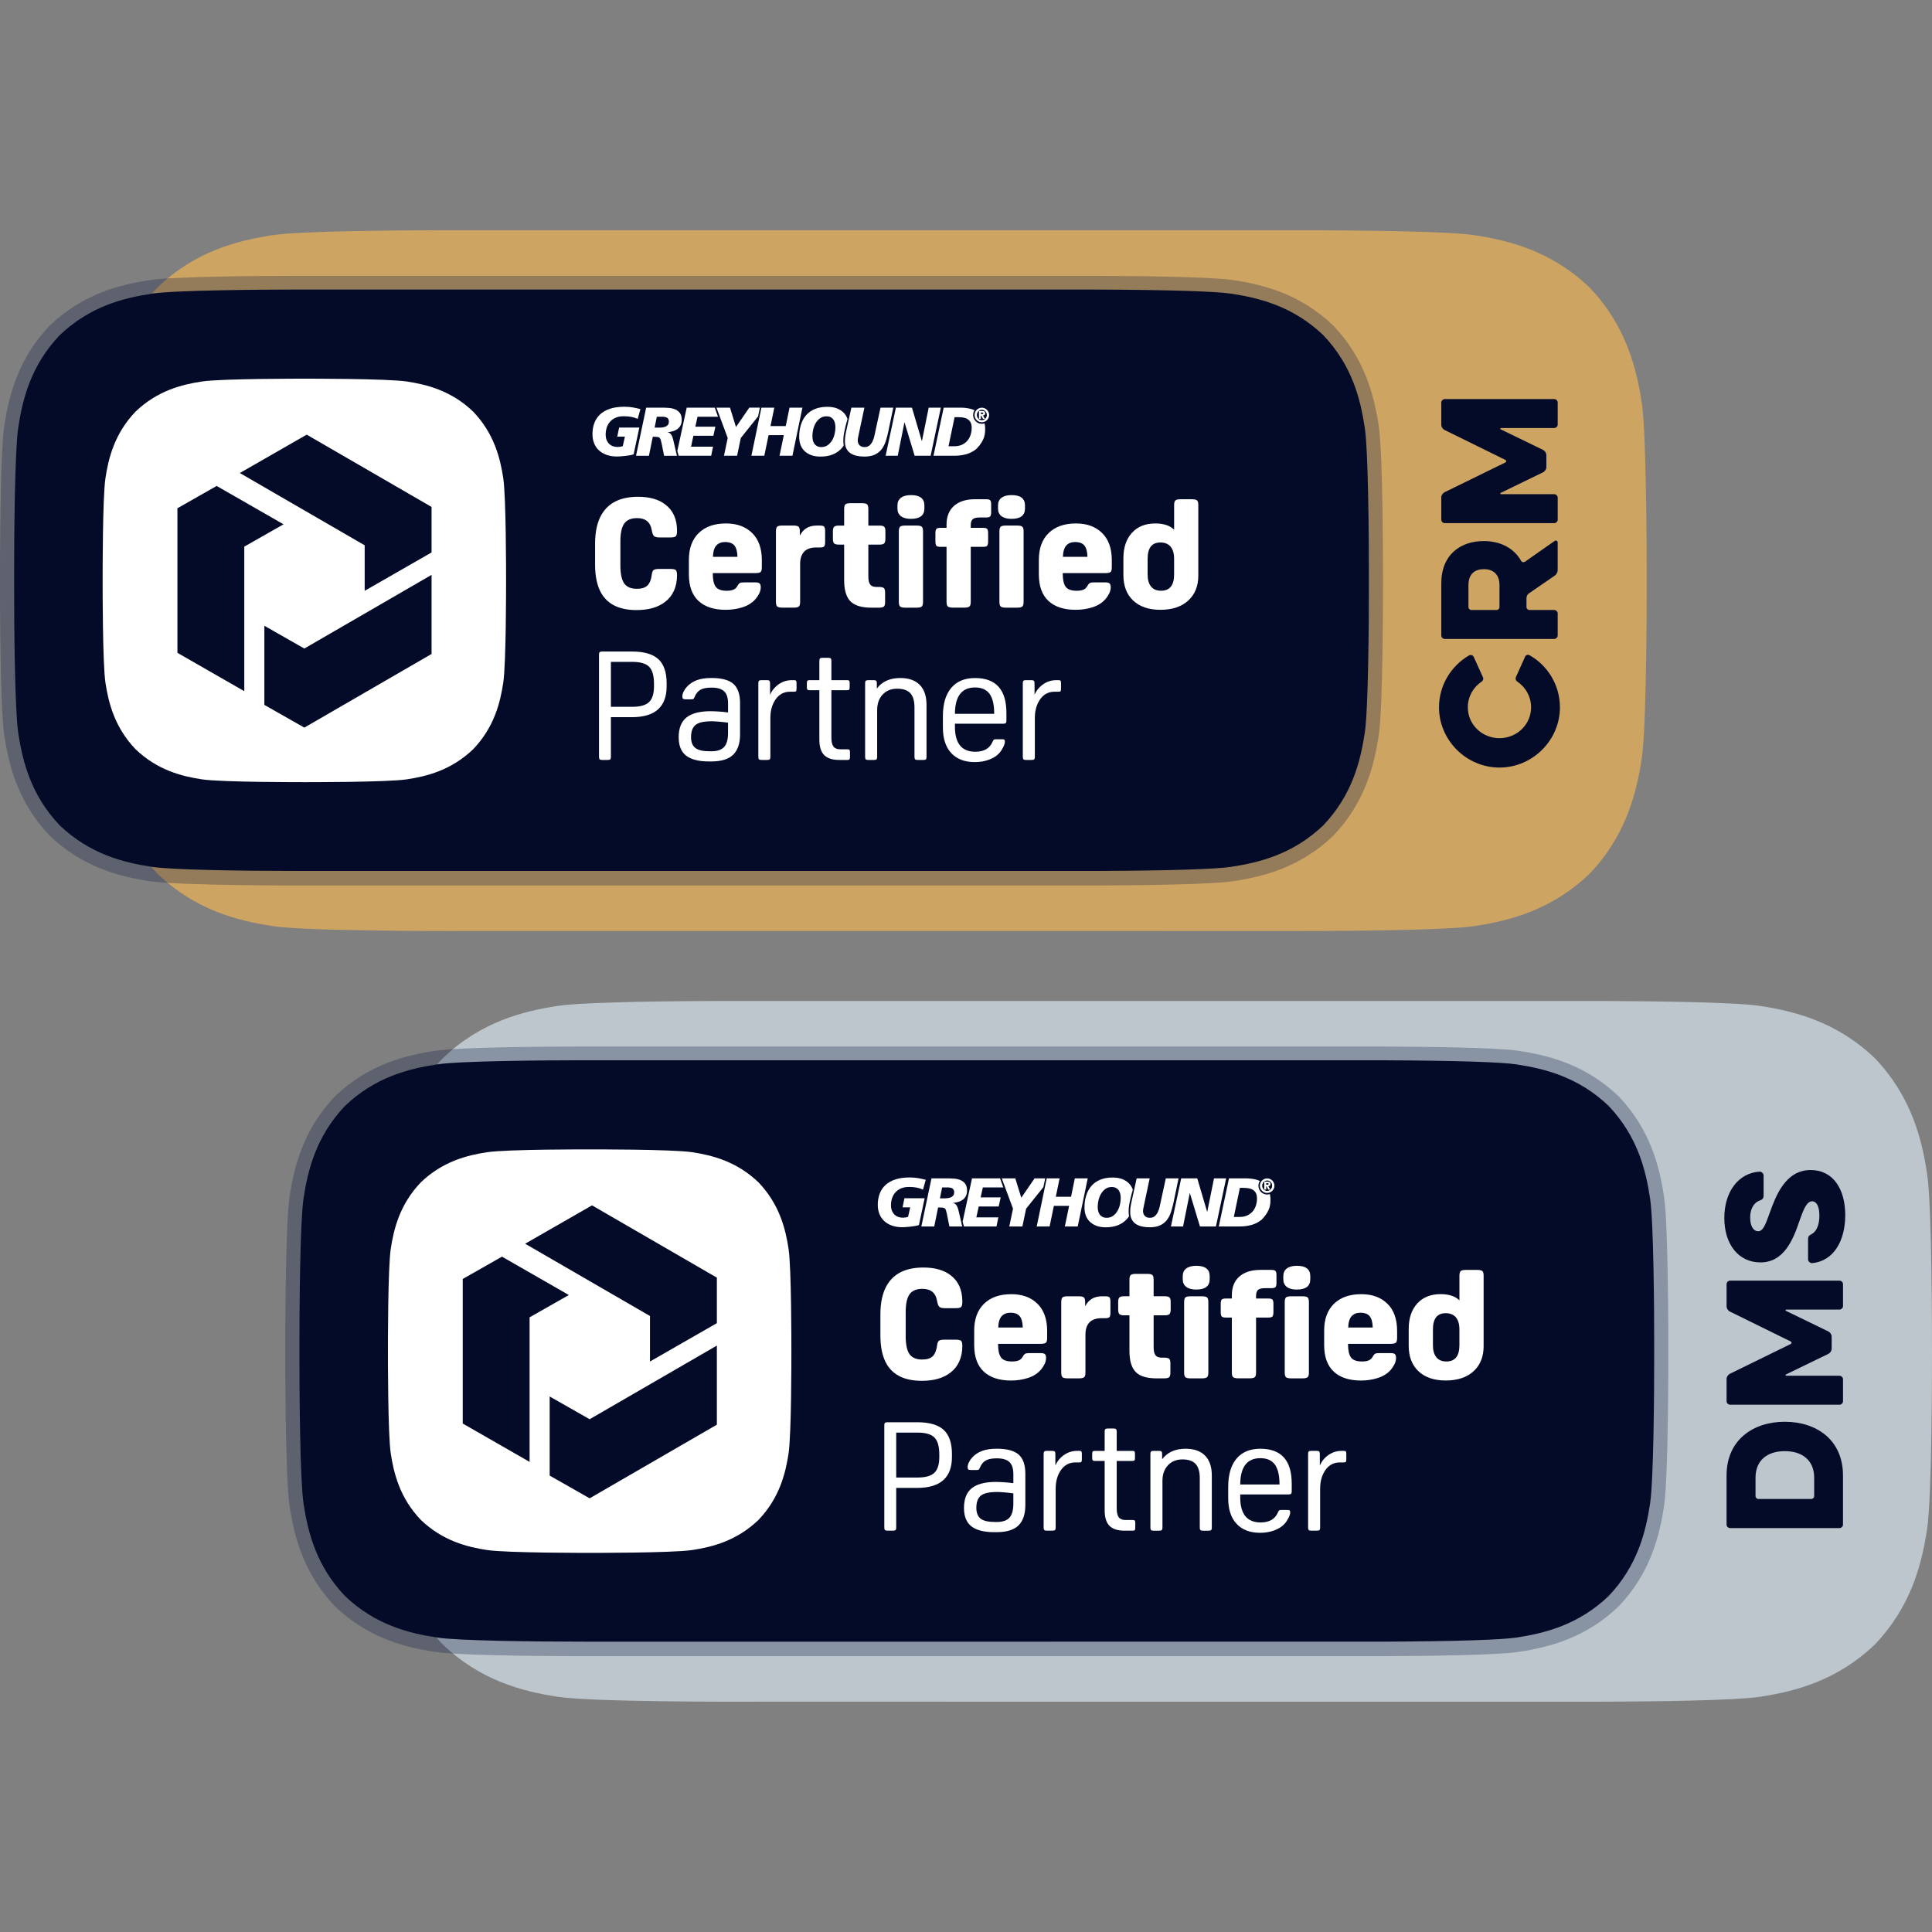 <?xml version="1.0" encoding="UTF-8"?><svg id="Layer_1" xmlns="http://www.w3.org/2000/svg" viewBox="0 0 120 120"><rect x="0" y="0" width="120" height="120" fill="#808080" stroke="none"/><path d="M119.695,72.897c-.326-2.155-.979-4.795-3.242-7.168-2.366-2.269-4.998-2.924-7.147-3.251-1.579-.24-6.809-.292-9.475-.303v-.003h-54.946v0c-2.265.004-8.489.039-10.237.305-2.149.327-4.781.982-7.147,3.251-2.263,2.373-2.916,5.013-3.242,7.168-.311,2.054-.306,10.27-.304,11.038-.001.768-.006,8.984.304,11.038.326,2.155.979,4.795,3.242,7.168,2.366,2.269,4.998,2.924,7.147,3.251,2.149.327,11.069.305,11.069.305,0,0,.627.001,1.584-.002l50.936.002s.627.001,1.584-.002h.01v-0c2.666-.011,7.896-.063,9.475-.303,2.149-.327,4.781-.982,7.147-3.251,2.263-2.373,2.916-5.013,3.242-7.168.311-2.054.306-10.27.304-11.038.001-.768.006-8.984-.304-11.038Z" style="fill:#bcc6cc;"/><path d="M114.472,94.695c0,.118-.102.217-.223.217h-6.786c-.121,0-.223-.099-.223-.217v-3.053c0-2.205,1.65-3.334,3.615-3.334,1.975,0,3.616,1.129,3.616,3.334v3.053ZM109.039,91.777v1.147c0,.099.084.181.185.181h3.273c.102,0,.185-.081.185-.181v-1.147c0-1.075-.742-1.644-1.826-1.644-1.084,0-1.817.569-1.817,1.644Z" style="fill:#030b28;"/><path d="M114.25,85.451c.121,0,.223.099.223.217v1.364c0,.118-.102.217-.223.217h-6.786c-.121,0-.223-.099-.223-.217v-1.382c0-.127.084-.253.195-.317l3.783-1.852c.074-.036.074-.126,0-.162l-3.783-1.861c-.111-.063-.195-.19-.195-.317v-1.382c0-.118.102-.217.223-.217h6.786c.121,0,.223.099.223.217v1.364c0,.118-.102.217-.223.217h-3.3c-.046,0-.065.063-.019.081l2.642,1.283c.111.063.195.19.195.316v.75c0,.126-.084.253-.195.316l-2.642,1.283c-.046.018-.028.081.019.081h3.3Z" style="fill:#030b28;"/><path d="M112.562,78.455c-.13.009-.26-.108-.26-.235v-1.22c0-.208.046-.253.241-.361.241-.126.463-.497.463-1.129,0-.677-.231-.894-.445-.894-.306,0-.491.352-.788,1.201-.38,1.12-.936,2.593-2.429,2.593-1.381,0-2.243-1.147-2.243-2.756,0-1.644.881-2.792,2.179-2.882.13-.009.26.109.26.235v1.256c0,.172-.084.253-.25.307-.306.109-.584.452-.584,1.048,0,.614.251.858.491.858.287,0,.436-.325.732-1.165.353-.976.946-2.638,2.531-2.638,1.409,0,2.151,1.192,2.151,2.801,0,1.599-.723,2.855-2.049,2.981Z" style="fill:#030b28;"/><path d="M103.357,74.332c-.284-1.875-.852-4.171-2.82-6.236-2.059-1.974-4.348-2.544-6.218-2.828-1.374-.209-5.924-.254-8.243-.263v-.002h-50.146v0c-1.971.003-7.385.034-8.906.265-1.87.284-4.159.854-6.218,2.828-1.968,2.065-2.536,4.361-2.82,6.236-.27,1.787-.266,8.935-.265,9.603-.001.668-.006,7.816.265,9.603.284,1.875.852,4.171,2.82,6.236,2.059,1.974,4.348,2.544,6.218,2.828,1.87.284,9.63.266,9.63.266,0,0,48.58.001,49.413-.002h.009v-0c2.319-.009,6.87-.054,8.243-.263,1.87-.284,4.159-.854,6.218-2.828,1.968-2.065,2.536-4.361,2.82-6.236.27-1.787.266-8.935.265-9.603.001-.668.005-7.816-.265-9.603Z" style="fill:#0f1d44; opacity:.3;"/><path d="M36.353,101.967c-3.634,0-7.958-.067-9.197-.256-1.781-.271-3.854-.789-5.729-2.581-1.787-1.882-2.304-3.961-2.574-5.748-.211-1.393-.259-6.608-.255-9.47-.004-2.865.044-8.08.255-9.473.27-1.787.788-3.867,2.574-5.748,1.876-1.791,3.948-2.31,5.729-2.581,1.484-.226,7.092-.253,8.775-.255l49.785-0.0.356.002c4.209.017,7.167.109,8.115.253,1.781.271,3.853.79,5.729,2.581,1.787,1.882,2.304,3.961,2.574,5.748.211,1.395.26,6.609.255,9.47.005,2.864-.044,8.079-.255,9.473-.27,1.787-.788,3.867-2.574,5.748-1.876,1.791-3.948,2.31-5.729,2.581-.947.144-3.904.237-8.115.254-.489.002-21.848.002-33.57.002h-16.149Z" style="fill:#030b28;"/><path d="M58.21,83.522c.019-.126.058-.209.118-.251.06-.041.162-.061.308-.061h.738c.164,0,.271.024.322.071.05.048.076.153.076.317,0,.359-.063.68-.189.961-.126.28-.309.512-.549.695-.435.341-1.028.511-1.778.511-1.034,0-1.757-.337-2.166-1.012-.271-.448-.407-1.05-.407-1.807v-1.305c0-.751.136-1.356.407-1.816.429-.732,1.182-1.097,2.261-1.097.713,0,1.274.157,1.684.473.492.366.738.915.738,1.646,0,.17-.025.28-.076.331-.051.05-.161.075-.331.075h-.672c-.177,0-.295-.03-.355-.09-.06-.06-.106-.181-.137-.364-.082-.498-.385-.747-.908-.747-.372,0-.639.112-.799.336-.161.224-.241.598-.241,1.121v1.476c0,.523.079.897.237,1.121.157.224.419.336.785.336.296,0,.516-.067.657-.203s.235-.374.279-.715Z" style="fill:#fff;"/><path d="M61.993,83.466v.038c0,.372.06.642.18.809s.35.251.691.251c.164,0,.301-.022.411-.066.11-.044.2-.133.27-.265.031-.063.071-.11.118-.142.047-.031.131-.048.251-.048h.738c.126,0,.211.024.255.071.044.048.066.122.066.223,0,.139-.033.273-.099.402-.066.129-.14.241-.222.336-.202.233-.468.403-.799.511-.331.107-.683.161-1.055.161-.732,0-1.296-.185-1.693-.554s-.596-.919-.596-1.651v-.898c0-.712.203-1.268.61-1.665.407-.397.973-.596,1.698-.596.675,0,1.214.197,1.618.591.403.394.605.957.605,1.689v.444c0,.151-.027.249-.08.294-.054.044-.162.066-.326.066h-2.639ZM62.759,81.536c-.227,0-.407.069-.539.208-.132.139-.205.376-.218.71h1.523c-.006-.315-.068-.547-.184-.696-.117-.148-.311-.222-.582-.222Z" style="fill:#fff;"/><path d="M67.401,81.138c.208-.416.558-.624,1.05-.624h.208c.126,0,.209.022.25.066.041.044.062.136.062.275v.681c0,.138-.021.23-.062.274-.041.044-.125.066-.25.066h-.237c-.669,0-1.003.344-1.003,1.031v2.346c0,.145-.027.241-.08.288-.054.048-.162.071-.326.071h-.691c-.164,0-.273-.024-.326-.071-.054-.047-.08-.143-.08-.288v-4.38c0-.145.027-.241.08-.288.053-.048.162-.071.326-.071h.672c.164,0,.273.024.326.071.054.047.08.143.08.288v.265Z" style="fill:#fff;"/><path d="M71.836,85.613c-.605,0-1.037-.133-1.296-.397-.259-.265-.388-.703-.388-1.315v-2.204h-.321c-.151,0-.252-.025-.303-.076-.051-.051-.076-.148-.076-.294v-.473c0-.133.027-.223.08-.27.054-.048.15-.071.289-.071h.331v-1.032c0-.145.027-.241.08-.288.054-.047.162-.071.326-.071h.69c.164,0,.273.024.326.071.054.048.08.144.08.288v1.032h.69c.145,0,.243.024.293.071.05.047.076.137.076.27v.473c0,.145-.025.243-.076.294s-.148.076-.293.076h-.69v1.986c0,.227.038.391.114.492s.202.151.378.151h.161c.157,0,.261.024.312.071.05.047.076.143.076.288v.577c0,.139-.025.232-.076.279-.051.048-.158.071-.322.071h-.464Z" style="fill:#fff;"/><path d="M74.304,80.098c-.271,0-.479-.055-.624-.166-.145-.11-.218-.27-.218-.478v-.189c0-.208.072-.367.218-.478.145-.11.353-.166.624-.166.555,0,.832.215.832.643v.189c0,.429-.278.643-.832.643ZM75.052,85.254c0,.145-.027.241-.08.288-.054.048-.162.071-.326.071h-.691c-.164,0-.273-.024-.326-.071-.054-.047-.08-.143-.08-.288v-4.38c0-.145.027-.241.08-.288.053-.048.162-.071.326-.071h.691c.164,0,.273.024.326.071.054.047.08.143.08.288v4.38Z" style="fill:#fff;"/><path d="M78.972,78.877c.126,0,.209.022.251.066.041.044.061.136.061.274v.454c0,.138-.02.23-.061.274-.041.044-.125.066-.251.066h-.407c-.196,0-.336.034-.421.104s-.128.192-.128.369v.17h.766c.126,0,.21.022.251.066.041.044.062.136.062.274v.501c0,.139-.021.23-.062.275-.041.044-.125.066-.251.066h-.766v3.415c0,.145-.027.241-.08.288-.054.048-.162.071-.326.071h-.691c-.164,0-.273-.024-.326-.071-.054-.047-.08-.143-.08-.288v-3.415h-.378c-.126,0-.21-.022-.251-.066-.041-.044-.062-.136-.062-.275v-.501c0-.138.02-.23.062-.274.041-.044.124-.066.251-.066h.378v-.208c0-.498.156-.885.468-1.159.312-.274.749-.412,1.31-.412h.681ZM80.551,80.098c-.271,0-.479-.055-.624-.166-.145-.11-.218-.27-.218-.478v-.189c0-.208.073-.367.218-.478.145-.11.353-.166.624-.166.555,0,.833.215.833.643v.189c0,.429-.278.643-.833.643ZM81.299,85.254c0,.145-.027.241-.08.288-.054.048-.162.071-.326.071h-.69c-.164,0-.273-.024-.326-.071-.054-.047-.08-.143-.08-.288v-4.38c0-.145.027-.241.08-.288.054-.048.162-.071.326-.071h.69c.164,0,.273.024.326.071.054.047.08.143.08.288v4.38Z" style="fill:#fff;"/><path d="M83.73,83.466v.038c0,.372.06.642.18.809s.35.251.691.251c.164,0,.301-.022.411-.066.11-.044.2-.133.27-.265.031-.063.071-.11.118-.142.047-.031.131-.048.251-.048h.738c.126,0,.211.024.255.071.044.048.066.122.066.223,0,.139-.033.273-.099.402-.066.129-.14.241-.222.336-.202.233-.468.403-.799.511-.331.107-.683.161-1.055.161-.732,0-1.296-.185-1.693-.554s-.596-.919-.596-1.651v-.898c0-.712.203-1.268.61-1.665.407-.397.973-.596,1.698-.596.675,0,1.214.197,1.618.591.403.394.605.957.605,1.689v.444c0,.151-.027.249-.08.294-.054.044-.162.066-.326.066h-2.639ZM84.496,81.536c-.227,0-.407.069-.539.208-.132.139-.205.376-.218.71h1.523c-.006-.315-.068-.547-.184-.696-.117-.148-.311-.222-.582-.222Z" style="fill:#fff;"/><path d="M92.151,83.607c0,.662-.21,1.184-.629,1.566-.419.381-.995.572-1.726.572-.719,0-1.282-.191-1.689-.572-.407-.382-.61-.913-.61-1.594v-1.031c0-.669.177-1.197.53-1.585.353-.388.836-.582,1.448-.582.523,0,.914.13,1.173.388v-1.532c0-.145.027-.241.08-.289.054-.047.162-.071.326-.071h.69c.164,0,.273.024.326.071.054.048.08.144.08.289v4.37ZM89.796,81.564c-.53,0-.794.337-.794,1.012v.975c0,.328.071.579.213.752.142.174.348.261.619.261.542,0,.813-.337.813-1.012v-.975c0-.328-.072-.579-.218-.752-.145-.173-.356-.26-.634-.26Z" style="fill:#fff;"/><path d="M56.97,92.415h-1.305v2.469c0,.076-.014.126-.043.151-.028.025-.08.038-.156.038h-.341c-.076,0-.128-.013-.156-.038-.028-.026-.043-.076-.043-.151v-6.357c0-.076.014-.126.043-.151s.08-.038.156-.038h1.845c.751,0,1.298.158,1.641.473s.516.814.516,1.495v.189c0,1.28-.719,1.921-2.157,1.921ZM55.665,88.981v2.791h1.334c.485,0,.831-.098,1.036-.294.205-.195.307-.523.307-.983v-.151c0-.505-.101-.858-.303-1.059-.202-.202-.549-.303-1.041-.303h-1.334Z" style="fill:#fff;"/><path d="M61.872,92.046c.126,0,.287.006.482.019.196.013.391.032.587.057v-.558c0-.346-.08-.597-.241-.752-.161-.155-.424-.232-.79-.232-.29,0-.514.042-.672.127-.158.085-.281.232-.369.44-.025.063-.049.106-.071.127-.022.022-.071.033-.147.033h-.341c-.082,0-.137-.013-.166-.038-.028-.025-.043-.073-.043-.142,0-.088.025-.186.076-.293.05-.107.114-.202.189-.284.164-.19.371-.331.62-.426.249-.095.557-.142.922-.142.631,0,1.085.121,1.362.364s.416.642.416,1.197v1.939c0,.568-.144.99-.43,1.268-.287.278-.74.416-1.357.416h-.142c-.637,0-1.11-.12-1.419-.359-.309-.24-.464-.621-.464-1.145,0-.561.162-.971.487-1.229s.828-.388,1.509-.388ZM61.929,92.67c-.485,0-.821.075-1.007.227-.186.151-.279.404-.279.757,0,.309.088.533.265.672.177.139.479.208.908.208h.085c.372,0,.639-.09.799-.27.161-.18.241-.468.241-.865v-.643c-.189-.026-.377-.046-.563-.062-.186-.016-.336-.024-.449-.024Z" style="fill:#fff;"/><path d="M65.551,90.305v.719c.12-.271.301-.49.544-.658.243-.167.516-.251.818-.251h.123c.069,0,.114.013.132.038s.028.076.028.151v.341c0,.076-.01.126-.028.151-.019.026-.063.038-.132.038h-.246c-.372,0-.669.156-.889.468-.221.312-.331.702-.331,1.168v2.413c0,.076-.014.126-.043.151-.028.025-.08.038-.156.038h-.35c-.076,0-.128-.013-.156-.038-.028-.026-.043-.076-.043-.151v-4.579c0-.076.014-.126.043-.151.028-.025.08-.038.156-.038h.331c.076,0,.128.013.156.038.028.025.043.076.043.151Z" style="fill:#fff;"/><path d="M70.354,95.073h-.511c-.423,0-.733-.101-.932-.303-.199-.202-.298-.52-.298-.955v-3.074h-.615c-.063,0-.106-.013-.128-.038-.022-.025-.033-.076-.033-.151v-.246c0-.076.011-.126.033-.151.022-.025.065-.038.128-.038h.615v-1.201c0-.076.014-.126.043-.151.028-.025.08-.038.156-.038h.35c.076,0,.128.013.156.038.028.026.043.076.043.151v1.201h.974c.069,0,.113.013.132.038.019.025.028.076.028.151v.246c0,.075-.01.126-.028.151-.019.026-.063.038-.132.038h-.974v2.952c0,.252.043.435.128.548s.225.17.421.17h.444c.069,0,.114.013.132.038.019.025.028.076.028.151v.284c0,.076-.009.126-.028.151-.019.025-.063.038-.132.038Z" style="fill:#fff;"/><path d="M73.641,89.984c.523,0,.926.142,1.206.426.28.284.421.697.421,1.239v3.236c0,.076-.014.126-.043.151-.028.025-.08.038-.156.038h-.35c-.076,0-.128-.013-.156-.038-.028-.026-.043-.076-.043-.151v-3.075c0-.403-.087-.698-.26-.884-.174-.186-.446-.279-.818-.279s-.671.121-.899.364c-.227.243-.341.566-.341.969v2.905c0,.076-.014.126-.043.151-.028.025-.08.038-.156.038h-.35c-.076,0-.128-.013-.156-.038-.028-.026-.043-.076-.043-.151v-4.579c0-.076.014-.126.043-.151.028-.025.08-.038.156-.038h.331c.076,0,.128.013.156.038.028.025.043.076.043.151v.331c.328-.436.813-.653,1.457-.653Z" style="fill:#fff;"/><path d="M80.032,92.821h-2.999v.18c0,1.041.422,1.561,1.268,1.561.536,0,.892-.205,1.069-.615.031-.076.06-.122.085-.137.025-.016.069-.024.132-.024h.341c.088,0,.145.008.17.024.025.016.038.058.038.128,0,.088-.035.202-.104.341-.069.138-.148.259-.237.359-.158.177-.372.315-.643.416-.271.101-.565.151-.88.151-.631,0-1.12-.186-1.466-.558-.347-.372-.52-.902-.52-1.589v-.709c0-.757.172-1.34.516-1.75s.837-.615,1.48-.615c1.299,0,1.949.722,1.949,2.166v.483c0,.076-.014.126-.043.151-.028.025-.08.038-.156.038ZM78.282,90.57c-.826,0-1.243.545-1.249,1.636h2.44c0-.561-.096-.974-.288-1.239-.192-.265-.494-.397-.904-.397Z" style="fill:#fff;"/><path d="M81.977,90.305v.719c.12-.271.301-.49.544-.658.243-.167.516-.251.818-.251h.123c.069,0,.114.013.132.038s.028.076.028.151v.341c0,.076-.01.126-.028.151-.019.026-.063.038-.132.038h-.246c-.372,0-.669.156-.889.468-.221.312-.331.702-.331,1.168v2.413c0,.076-.014.126-.043.151-.028.025-.08.038-.156.038h-.35c-.076,0-.128-.013-.156-.038-.028-.026-.043-.076-.043-.151v-4.579c0-.076.014-.126.043-.151.028-.025.08-.038.156-.038h.331c.076,0,.128.013.156.038.028.025.043.076.043.151Z" style="fill:#fff;"/><path d="M57.327,73.886c-.131-.057-.265-.099-.4-.124-.136-.026-.291-.038-.465-.038-.2,0-.371.032-.514.096-.143.064-.259.15-.349.257-.09.107-.156.228-.197.364-.041.135-.062.273-.062.413,0,.134.02.25.06.347.04.097.094.178.161.242.067.064.146.112.235.143.09.031.186.047.289.047.1,0,.206-.017.317-.051l.133-.591h-.475l.116-.565h1.255l-.355,1.665c-.074.023-.158.043-.253.06-.094.017-.189.031-.285.04-.096.01-.188.018-.276.024-.088.006-.164.009-.227.009-.24,0-.454-.034-.642-.103-.188-.068-.348-.163-.477-.285-.13-.121-.228-.268-.296-.439-.067-.171-.1-.36-.1-.565,0-.248.039-.477.116-.685.077-.208.196-.387.355-.537.16-.15.365-.267.614-.351.25-.084.549-.126.897-.126.183,0,.354.014.514.041.16.027.321.062.484.105l-.171.608Z" style="fill:#fff;"/><path d="M58.38,74.431h.27c.086,0,.166-.006.242-.017.075-.011.141-.031.197-.06.056-.028.099-.066.13-.113.032-.047.047-.106.047-.178,0-.108-.031-.186-.094-.233-.063-.047-.154-.072-.274-.075h-.381l-.137.676ZM57.854,73.19h.955c.143,0,.288.005.437.015.148.01.283.04.405.09.121.05.22.125.298.227.077.101.116.245.116.43,0,.131-.024.243-.071.334-.047.091-.111.167-.19.227-.08.06-.173.106-.278.137-.106.031-.216.054-.33.069v.008c.06.006.11.027.15.064.04.037.074.083.101.137.027.054.049.111.064.169.016.059.029.112.041.161l.214.921h-.796l-.154-.762c-.02-.097-.039-.173-.056-.229-.017-.056-.041-.098-.071-.126-.03-.028-.071-.046-.124-.053-.053-.007-.123-.011-.212-.011h-.086l-.24,1.182h-.801l.629-2.988Z" style="fill:#fff;"/><polygon points="59.79 75.877 60.374 73.19 62.116 73.19 62.318 73.755 61.046 73.755 60.909 74.371 62.155 74.371 62.03 74.937 60.789 74.937 60.643 75.613 62.009 75.613 61.894 76.178 59.873 76.178 59.79 75.877" style="fill:#fff;"/><polygon points="62.92 75.073 62.222 73.19 63.062 73.19 63.434 74.393 64.26 73.19 64.921 73.189 64.805 73.734 63.734 75.073 63.503 76.178 62.689 76.178 62.92 75.073" style="fill:#fff;"/><polygon points="65.013 73.19 65.814 73.19 65.578 74.333 66.525 74.333 66.76 73.19 67.561 73.19 66.94 76.178 66.139 76.178 66.405 74.898 65.458 74.898 65.193 76.178 64.392 76.178 65.013 73.19" style="fill:#fff;"/><path d="M69.61,74.423c0-.094-.009-.183-.028-.268-.019-.084-.05-.158-.094-.221-.044-.063-.102-.113-.173-.15-.071-.037-.159-.056-.261-.056-.154,0-.287.04-.396.12-.11.08-.201.18-.272.302-.071.121-.123.253-.156.396-.033.143-.049.277-.049.403,0,.094.009.183.028.268.019.084.05.157.094.218.044.061.102.111.173.148.071.037.159.056.261.056.154,0,.286-.04.396-.12.11-.08.201-.18.272-.3.071-.12.123-.251.156-.394.033-.143.049-.277.049-.402M70.161,74.692c-.11.55-.032.846-.032.846-.049.083-.075.109-.137.18-.146.164-.328.29-.546.379-.218.089-.472.133-.76.133-.243,0-.448-.035-.616-.105-.168-.07-.306-.161-.411-.274-.106-.113-.182-.242-.229-.387-.047-.146-.071-.295-.071-.45,0-.283.037-.539.111-.771.074-.231.184-.429.33-.593.146-.164.328-.29.546-.379.219-.088.472-.133.76-.133.242,0,.448.035.617.105.168.07.305.161.411.274.106.113.18.232.227.379,0,0-.106.334-.198.795" style="fill:#fff;"/><path d="M72.914,74.581c-.049.237-.104.456-.167.657-.063.201-.148.375-.257.522-.109.147-.25.262-.424.345-.174.083-.397.124-.668.124-.168,0-.325-.016-.471-.049-.146-.033-.273-.086-.381-.158-.108-.073-.193-.169-.255-.289-.061-.12-.092-.268-.092-.445,0-.12.007-.227.021-.321.014-.094.029-.176.043-.244l.338-1.533h.809l-.36,1.691c-.014.071-.027.135-.039.191-.011.056-.017.101-.017.135,0,.123.035.226.105.308.07.083.176.124.319.124.128,0,.232-.034.31-.103.079-.069.143-.156.193-.263.05-.107.088-.225.116-.355.027-.13.053-.255.079-.375l.295-1.353h.792l-.291,1.391Z" style="fill:#fff;"/><polygon points="73.366 73.19 74.364 73.19 74.976 75.262 74.985 75.262 75.404 73.19 76.158 73.19 75.524 76.178 74.531 76.178 73.906 74.11 73.897 74.11 73.482 76.178 72.728 76.178 73.366 73.19" style="fill:#fff;"/><path d="M78.646,73.588h.073c.022,0,.041-.004.055-.012.014-.008.021-.022.021-.042,0-.009-.003-.017-.008-.023-.005-.006-.012-.01-.021-.013-.009-.003-.018-.005-.028-.006-.01-.001-.02-.001-.029-.001h-.063v.096ZM78.525,73.396h.2c.062,0,.109.01.141.031.032.021.048.058.048.113,0,.047-.013.081-.039.101-.026.021-.059.032-.098.034l.118.213h-.12l-.108-.205h-.021v.205h-.12v-.492ZM78.705,73.969c.042,0,.083-.008.12-.024.037-.016.07-.039.098-.068.028-.029.05-.063.067-.103.016-.039.024-.082.024-.129,0-.046-.008-.089-.024-.128-.016-.04-.039-.074-.067-.103-.028-.029-.061-.052-.098-.068-.038-.016-.078-.024-.12-.024-.043,0-.083.008-.12.024-.037.016-.07.039-.098.068-.028.029-.05.064-.066.103-.016.04-.024.082-.024.128,0,.047.008.09.024.129.016.039.038.074.066.103.028.029.061.052.098.068.038.016.078.024.12.024M78.705,74.097c-.063,0-.122-.012-.176-.036-.055-.024-.102-.056-.143-.097-.041-.041-.073-.089-.097-.143-.024-.055-.036-.114-.036-.176,0-.063.012-.121.036-.176.024-.055.056-.103.097-.143.041-.041.089-.073.143-.097.055-.024.113-.036.176-.036.062,0,.121.012.176.036.055.024.103.056.143.097.041.041.073.089.097.143.024.055.036.113.036.176,0,.063-.012.121-.036.176-.024.055-.056.103-.097.143-.041.041-.089.073-.143.097-.055.024-.113.036-.176.036" style="fill:#fff;"/><path d="M78.013,74.857c-.04.136-.104.258-.19.366-.087.109-.199.196-.336.263-.137.067-.304.101-.501.101h-.351l.377-1.807h.197c.123,0,.237.009.343.026.106.017.197.051.274.101.077.05.138.118.182.203.044.085.066.197.066.334,0,.14-.02.278-.06.413M78.909,74.408c-.006-.074-.021-.173-.032-.244-.054.018-.11.03-.17.03-.301,0-.544-.244-.544-.545,0-.11.033-.213.089-.298-.075-.034-.156-.063-.243-.086-.188-.05-.401-.075-.638-.075h-1.036l-.634,2.988h1.289c.28,0,.536-.034.771-.103.232-.068.449-.189.616-.332.549-.567.536-.972.532-1.336" style="fill:#fff;"/><path d="M48.979,77.566c-.188-1.241-.564-2.761-1.866-4.127-1.362-1.306-2.878-1.683-4.115-1.872s-6.373-.176-6.373-.176c0,0-5.136-.013-6.373.176-1.237.188-2.753.565-4.115,1.872-1.303,1.366-1.679,2.886-1.866,4.127-.179,1.183-.176,5.913-.175,6.355-.001.442-.004,5.172.175,6.355.188,1.241.564,2.761,1.866,4.127,1.362,1.306,2.878,1.684,4.115,1.872,1.237.188,6.373.176,6.373.176,0,0,5.136.013,6.373-.176,1.237-.188,2.753-.565,4.115-1.872,1.303-1.366,1.679-2.886,1.866-4.127.179-1.183.176-5.913.175-6.355.001-.442.004-5.172-.175-6.355Z" style="fill:#fff;"/><path d="M32.895,90.801l-4.154-2.383v-8.979l2.437-1.386,4.154,2.383-2.438,1.386v8.979ZM44.526,88.489l-7.902,4.574-2.483-1.411v-4.914l2.483,1.413,7.902-4.575v4.914ZM44.526,82.183l-4.154,2.383v-2.826l-7.755-4.49,4.154-2.383,7.755,4.49v2.826Z" style="fill:#030b28;"/><path d="M101.974,25.027c-.326-2.155-.979-4.795-3.242-7.168-2.366-2.269-4.998-2.924-7.147-3.251-1.579-.24-6.809-.292-9.475-.303v-.003H27.164v0c-2.265.004-8.489.039-10.237.305-2.149.327-4.781.982-7.147,3.251-2.263,2.373-2.916,5.013-3.242,7.168-.311,2.054-.306,10.27-.304,11.038-.001.768-.006,8.984.304,11.038.326,2.155.979,4.795,3.242,7.168,2.366,2.269,4.998,2.924,7.147,3.251,2.149.327,11.069.305,11.069.305,0,0,.627.001,1.584-.002l50.936.002s.627.001,1.584-.002h.01v-0c2.666-.011,7.896-.063,9.475-.303,2.149-.327,4.781-.982,7.147-3.251,2.263-2.373,2.916-5.013,3.242-7.168.311-2.054.306-10.27.304-11.038.001-.768.006-8.984-.304-11.038Z" style="fill:#cda462;"/><path d="M94.267,42.353c-.121-.072-.158-.198-.102-.316l.565-1.256c.037-.1.185-.145.278-.081,1.131.641,1.882,1.861,1.882,3.234,0,2.033-1.687,3.74-3.755,3.74s-3.755-1.707-3.755-3.74c0-1.373.751-2.574,1.863-3.225.093-.054.241-.018.288.081l.565,1.247c.065.118.028.244-.093.316-.501.344-.834.922-.834,1.581,0,1.057.871,1.915,1.965,1.915s1.965-.858,1.965-1.915c0-.669-.334-1.237-.834-1.581Z" style="fill:#030b28;"/><path d="M89.743,39.686c-.121,0-.223-.099-.223-.217v-3.225c0-1.807,1.205-2.638,2.642-2.638.955,0,1.845.388,2.317,1.229.046.09.158.108.241.054l1.845-1.292c.084-.054.185,0,.185.09v1.726c0,.135-.074.262-.185.343l-1.604,1.102c-.092.063-.148.18-.148.289v.56c0,.099.084.181.185.181h1.53c.121,0,.223.099.223.217v1.364c0,.118-.102.217-.223.217h-6.786ZM91.208,36.344v1.364c0,.099.083.181.185.181h1.558c.102,0,.185-.081.185-.181v-1.364c0-.723-.454-.994-.955-.994-.556,0-.973.271-.973.994Z" style="fill:#030b28;"/><path d="M96.529,30.695c.121,0,.223.099.223.217v1.364c0,.118-.102.217-.223.217h-6.786c-.121,0-.223-.099-.223-.217v-1.382c0-.126.084-.253.195-.316l3.783-1.852c.074-.036.074-.127,0-.163l-3.783-1.861c-.111-.063-.195-.19-.195-.316v-1.382c0-.118.102-.217.223-.217h6.786c.121,0,.223.099.223.217v1.364c0,.118-.102.217-.223.217h-3.3c-.046,0-.065.063-.019.081l2.642,1.283c.111.063.195.19.195.316v.75c0,.126-.084.253-.195.316l-2.642,1.283c-.046.018-.028.081.019.081h3.3Z" style="fill:#030b28;"/><path d="M85.636,26.462c-.284-1.875-.852-4.171-2.82-6.236-2.059-1.974-4.348-2.544-6.218-2.828-1.374-.209-5.924-.254-8.243-.263v-.002H18.209v0c-1.971.003-7.385.034-8.906.265-1.87.284-4.159.854-6.218,2.828-1.968,2.065-2.536,4.361-2.82,6.236C-.005,28.249-.001,35.397 0,36.065c-.001.668-.006,7.816.265,9.603.284,1.875.852,4.171,2.82,6.236,2.059,1.974,4.348,2.544,6.218,2.828,1.87.284,9.63.266,9.63.266,0,0,48.58.001,49.413-.002h.009v-0c2.319-.009,6.87-.054,8.243-.263,1.87-.284,4.159-.854,6.218-2.828,1.968-2.065,2.536-4.361,2.82-6.236.27-1.787.266-8.935.265-9.603.001-.668.005-7.816-.265-9.603Z" style="fill:#0f1d44; opacity:.3;"/><path d="M18.632,54.097c-3.634,0-7.958-.067-9.197-.256-1.781-.271-3.854-.789-5.729-2.581-1.787-1.882-2.304-3.961-2.574-5.748-.211-1.393-.259-6.608-.255-9.47-.004-2.865.044-8.08.255-9.473.27-1.787.788-3.867,2.574-5.748,1.876-1.791,3.948-2.31,5.729-2.581,1.484-.226,7.092-.253,8.775-.255l49.785-0.0.356.002c4.209.017,7.167.109,8.115.253,1.781.271,3.853.79,5.729,2.581,1.787,1.882,2.304,3.961,2.574,5.748.211,1.395.26,6.609.255,9.47.005,2.864-.044,8.079-.255,9.473-.27,1.787-.788,3.867-2.574,5.748-1.876,1.791-3.948,2.31-5.729,2.581-.947.144-3.904.237-8.115.254-.489.002-21.848.002-33.57.002h-16.149Z" style="fill:#030b28;"/><path d="M40.489,35.652c.019-.126.058-.21.118-.251.06-.041.162-.062.308-.062h.738c.164,0,.271.024.322.071.05.047.076.153.076.317,0,.36-.063.68-.189.96-.126.281-.309.512-.549.695-.435.341-1.028.511-1.778.511-1.034,0-1.757-.337-2.166-1.012-.271-.448-.407-1.05-.407-1.807v-1.305c0-.751.136-1.356.407-1.816.429-.731,1.182-1.097,2.261-1.097.713,0,1.274.158,1.684.473.492.366.738.915.738,1.646,0,.17-.025.281-.076.331-.051.051-.161.076-.331.076h-.672c-.177,0-.295-.03-.355-.09-.06-.06-.106-.181-.137-.364-.082-.498-.385-.747-.908-.747-.372,0-.639.112-.799.336-.161.224-.241.598-.241,1.121v1.476c0,.524.079.897.237,1.121.157.224.419.336.785.336.296,0,.516-.068.657-.203.142-.136.235-.373.279-.714Z" style="fill:#fff;"/><path d="M44.272,35.595v.038c0,.372.06.642.18.809.12.167.35.251.691.251.164,0,.301-.022.411-.066.11-.044.2-.133.27-.265.031-.063.071-.11.118-.142.047-.032.131-.047.251-.047h.738c.126,0,.211.024.255.071.044.047.066.121.066.222,0,.139-.033.273-.099.402-.066.13-.14.241-.222.336-.202.233-.468.404-.799.511-.331.107-.683.161-1.055.161-.732,0-1.296-.184-1.693-.553s-.596-.919-.596-1.651v-.899c0-.713.203-1.268.61-1.665.407-.397.973-.596,1.698-.596.675,0,1.214.197,1.618.591.403.394.605.957.605,1.689v.445c0,.151-.027.249-.08.293s-.162.066-.326.066h-2.639ZM45.038,33.666c-.227,0-.407.069-.539.208-.132.139-.205.376-.218.71h1.523c-.006-.315-.068-.547-.184-.695s-.311-.222-.582-.222Z" style="fill:#fff;"/><path d="M49.68,33.268c.208-.416.558-.624,1.05-.624h.208c.126,0,.209.022.25.066s.062.136.062.274v.681c0,.139-.021.23-.062.274s-.125.066-.25.066h-.237c-.669,0-1.003.344-1.003,1.031v2.346c0,.145-.027.241-.08.289s-.162.071-.326.071h-.691c-.164,0-.273-.024-.326-.071-.054-.047-.08-.143-.08-.289v-4.38c0-.145.027-.241.08-.289.053-.047.162-.071.326-.071h.672c.164,0,.273.024.326.071.054.047.08.144.08.289v.265Z" style="fill:#fff;"/><path d="M54.116,37.743c-.605,0-1.037-.132-1.296-.397-.259-.265-.388-.703-.388-1.315v-2.204h-.321c-.151,0-.252-.025-.303-.075-.051-.05-.076-.148-.076-.293v-.473c0-.132.027-.222.08-.27.054-.047.15-.071.289-.071h.331v-1.031c0-.145.027-.241.08-.289s.162-.071.326-.071h.69c.164,0,.273.024.326.071s.08.144.08.289v1.031h.69c.145,0,.243.024.293.071s.076.137.076.27v.473c0,.145-.025.243-.076.293s-.148.075-.293.075h-.69v1.987c0,.227.038.391.114.492.076.101.202.151.378.151h.161c.157,0,.261.024.312.071.05.047.076.144.076.289v.577c0,.139-.025.232-.076.279-.051.047-.158.071-.322.071h-.464Z" style="fill:#fff;"/><path d="M56.584,32.228c-.271,0-.479-.055-.624-.166-.145-.11-.218-.27-.218-.478v-.189c0-.208.072-.367.218-.478.145-.11.353-.166.624-.166.555,0,.832.214.832.643v.189c0,.429-.278.643-.832.643ZM57.331,37.383c0,.145-.027.241-.08.289s-.162.071-.326.071h-.691c-.164,0-.273-.024-.326-.071-.054-.047-.08-.143-.08-.289v-4.38c0-.145.027-.241.08-.289.053-.047.162-.071.326-.071h.691c.164,0,.273.024.326.071s.08.144.08.289v4.38Z" style="fill:#fff;"/><path d="M61.251,31.008c.126,0,.209.022.251.066.041.044.061.136.061.274v.454c0,.139-.02.23-.061.274-.041.044-.125.066-.251.066h-.407c-.196,0-.336.035-.421.104s-.128.192-.128.369v.17h.766c.126,0,.21.022.251.066.041.044.062.136.062.274v.501c0,.139-.021.23-.062.274s-.125.066-.251.066h-.766v3.415c0,.145-.027.241-.08.289s-.162.071-.326.071h-.691c-.164,0-.273-.024-.326-.071-.054-.047-.08-.143-.08-.289v-3.415h-.378c-.126,0-.21-.022-.251-.066-.041-.044-.062-.136-.062-.274v-.501c0-.139.02-.23.062-.274.041-.044.124-.066.251-.066h.378v-.208c0-.498.156-.885.468-1.159.312-.274.749-.411,1.31-.411h.681ZM62.831,32.228c-.271,0-.479-.055-.624-.166-.145-.11-.218-.27-.218-.478v-.189c0-.208.073-.367.218-.478.145-.11.353-.166.624-.166.555,0,.833.214.833.643v.189c0,.429-.278.643-.833.643ZM63.578,37.383c0,.145-.027.241-.08.289s-.162.071-.326.071h-.69c-.164,0-.273-.024-.326-.071s-.08-.143-.08-.289v-4.38c0-.145.027-.241.08-.289s.162-.071.326-.071h.69c.164,0,.273.024.326.071s.08.144.08.289v4.38Z" style="fill:#fff;"/><path d="M66.009,35.595v.038c0,.372.06.642.18.809.12.167.35.251.691.251.164,0,.301-.022.411-.066.11-.044.2-.133.27-.265.031-.063.071-.11.118-.142.047-.032.131-.047.251-.047h.738c.126,0,.211.024.255.071.044.047.066.121.066.222,0,.139-.033.273-.099.402-.066.13-.14.241-.222.336-.202.233-.468.404-.799.511-.331.107-.683.161-1.055.161-.732,0-1.296-.184-1.693-.553s-.596-.919-.596-1.651v-.899c0-.713.203-1.268.61-1.665.407-.397.973-.596,1.698-.596.675,0,1.214.197,1.618.591.403.394.605.957.605,1.689v.445c0,.151-.027.249-.08.293s-.162.066-.326.066h-2.639ZM66.776,33.666c-.227,0-.407.069-.539.208-.132.139-.205.376-.218.71h1.523c-.006-.315-.068-.547-.184-.695s-.311-.222-.582-.222Z" style="fill:#fff;"/><path d="M74.43,35.738c0,.662-.21,1.184-.629,1.566s-.995.572-1.726.572c-.719,0-1.282-.191-1.689-.572-.407-.382-.61-.913-.61-1.594v-1.031c0-.668.177-1.197.53-1.584.353-.388.836-.582,1.448-.582.523,0,.914.129,1.173.388v-1.532c0-.145.027-.241.08-.289s.162-.071.326-.071h.69c.164,0,.273.024.326.071s.08.144.08.289v4.371ZM72.075,33.694c-.53,0-.794.337-.794,1.012v.974c0,.328.071.579.213.752.142.173.348.26.619.26.542,0,.813-.337.813-1.012v-.974c0-.328-.072-.578-.218-.752-.145-.173-.356-.26-.634-.26Z" style="fill:#fff;"/><path d="M39.249,44.544h-1.305v2.469c0,.076-.014.126-.043.151-.028.025-.08.038-.156.038h-.341c-.076,0-.128-.013-.156-.038-.028-.026-.043-.076-.043-.151v-6.357c0-.076.014-.126.043-.151s.08-.038.156-.038h1.845c.751,0,1.298.158,1.641.473s.516.814.516,1.495v.189c0,1.28-.719,1.921-2.157,1.921ZM37.944,41.11v2.791h1.334c.485,0,.831-.098,1.036-.294.205-.195.307-.523.307-.983v-.151c0-.505-.101-.858-.303-1.059-.202-.202-.549-.303-1.041-.303h-1.334Z" style="fill:#fff;"/><path d="M44.152,44.175c.126,0,.287.006.482.019.196.013.391.032.587.057v-.558c0-.346-.08-.597-.241-.752-.161-.155-.424-.232-.79-.232-.29,0-.514.042-.672.127-.158.085-.281.232-.369.44-.025.063-.049.106-.071.127-.022.022-.071.033-.147.033h-.341c-.082,0-.137-.013-.166-.038-.028-.025-.043-.073-.043-.142,0-.088.025-.186.076-.293.05-.107.114-.202.189-.284.164-.19.371-.331.62-.426.249-.095.557-.142.922-.142.631,0,1.085.121,1.362.364s.416.642.416,1.197v1.939c0,.568-.144.99-.43,1.268-.287.278-.74.416-1.357.416h-.142c-.637,0-1.11-.12-1.419-.359-.309-.24-.464-.621-.464-1.145,0-.561.162-.971.487-1.229s.828-.388,1.509-.388ZM44.208,44.8c-.485,0-.821.075-1.007.227-.186.151-.279.404-.279.757,0,.309.088.533.265.672.177.139.479.208.908.208h.085c.372,0,.639-.09.799-.27.161-.18.241-.468.241-.865v-.643c-.189-.026-.377-.046-.563-.062-.186-.016-.336-.024-.449-.024Z" style="fill:#fff;"/><path d="M47.83,42.435v.719c.12-.271.301-.49.544-.658.243-.167.516-.251.818-.251h.123c.069,0,.114.013.132.038s.028.076.028.151v.341c0,.076-.01.126-.028.151-.019.026-.063.038-.132.038h-.246c-.372,0-.669.156-.889.468-.221.312-.331.702-.331,1.168v2.413c0,.076-.014.126-.043.151-.028.025-.08.038-.156.038h-.35c-.076,0-.128-.013-.156-.038-.028-.026-.043-.076-.043-.151v-4.579c0-.076.014-.126.043-.151.028-.025.08-.038.156-.038h.331c.076,0,.128.013.156.038.028.025.043.076.043.151Z" style="fill:#fff;"/><path d="M52.633,47.202h-.511c-.423,0-.733-.101-.932-.303-.199-.202-.298-.52-.298-.955v-3.074h-.615c-.063,0-.106-.013-.128-.038-.022-.025-.033-.076-.033-.151v-.246c0-.076.011-.126.033-.151.022-.025.065-.038.128-.038h.615v-1.201c0-.076.014-.126.043-.151.028-.025.08-.038.156-.038h.35c.076,0,.128.013.156.038.028.026.043.076.043.151v1.201h.974c.069,0,.113.013.132.038.019.025.028.076.028.151v.246c0,.075-.01.126-.028.151-.019.026-.063.038-.132.038h-.974v2.952c0,.252.043.435.128.548s.225.17.421.17h.444c.069,0,.114.013.132.038.019.025.028.076.028.151v.284c0,.076-.009.126-.028.151-.019.025-.063.038-.132.038Z" style="fill:#fff;"/><path d="M55.921,42.113c.523,0,.926.142,1.206.426.28.284.421.697.421,1.239v3.236c0,.076-.014.126-.043.151-.028.025-.08.038-.156.038h-.35c-.076,0-.128-.013-.156-.038-.028-.026-.043-.076-.043-.151v-3.075c0-.403-.087-.698-.26-.884-.174-.186-.446-.279-.818-.279s-.671.121-.899.364c-.227.243-.341.566-.341.969v2.905c0,.076-.014.126-.043.151-.028.025-.08.038-.156.038h-.35c-.076,0-.128-.013-.156-.038-.028-.026-.043-.076-.043-.151v-4.579c0-.076.014-.126.043-.151.028-.025.08-.038.156-.038h.331c.076,0,.128.013.156.038.028.025.043.076.043.151v.331c.328-.436.813-.653,1.457-.653Z" style="fill:#fff;"/><path d="M62.311,44.951h-2.999v.18c0,1.041.422,1.561,1.268,1.561.536,0,.892-.205,1.069-.615.031-.076.06-.122.085-.137.025-.016.069-.024.132-.024h.341c.088,0,.145.008.17.024.025.016.038.058.038.128,0,.088-.035.202-.104.341-.069.138-.148.259-.237.359-.158.177-.372.315-.643.416-.271.101-.565.151-.88.151-.631,0-1.12-.186-1.466-.558-.347-.372-.52-.902-.52-1.589v-.709c0-.757.172-1.34.516-1.75s.837-.615,1.48-.615c1.299,0,1.949.722,1.949,2.166v.483c0,.076-.014.126-.043.151-.028.025-.08.038-.156.038ZM60.561,42.7c-.826,0-1.243.545-1.249,1.636h2.44c0-.561-.096-.974-.288-1.239-.192-.265-.494-.397-.904-.397Z" style="fill:#fff;"/><path d="M64.257,42.435v.719c.12-.271.301-.49.544-.658.243-.167.516-.251.818-.251h.123c.069,0,.114.013.132.038s.028.076.028.151v.341c0,.076-.01.126-.028.151-.019.026-.063.038-.132.038h-.246c-.372,0-.669.156-.889.468-.221.312-.331.702-.331,1.168v2.413c0,.076-.014.126-.043.151-.028.025-.08.038-.156.038h-.35c-.076,0-.128-.013-.156-.038-.028-.026-.043-.076-.043-.151v-4.579c0-.076.014-.126.043-.151.028-.025.08-.038.156-.038h.331c.076,0,.128.013.156.038.028.025.043.076.043.151Z" style="fill:#fff;"/><path d="M39.606,26.016c-.131-.057-.265-.099-.4-.124-.136-.026-.291-.038-.465-.038-.2,0-.371.032-.514.096-.143.064-.259.15-.349.257-.09.107-.156.228-.197.364-.041.135-.062.273-.062.413,0,.134.02.25.06.347.04.097.094.178.161.242.067.064.146.112.235.143.09.031.186.047.289.047.1,0,.206-.017.317-.051l.133-.591h-.475l.116-.565h1.255l-.355,1.665c-.074.023-.158.043-.253.06-.094.017-.189.031-.285.04-.096.01-.188.018-.276.024-.088.006-.164.009-.227.009-.24,0-.454-.034-.642-.103-.188-.068-.348-.163-.477-.285-.13-.121-.228-.268-.296-.439-.067-.171-.1-.36-.1-.565,0-.248.039-.477.116-.685.077-.208.196-.387.355-.537.16-.15.365-.267.614-.351.25-.084.549-.126.897-.126.183,0,.354.014.514.041.16.027.321.062.484.105l-.171.608Z" style="fill:#fff;"/><path d="M40.659,26.561h.27c.086,0,.166-.006.242-.017.075-.011.141-.031.197-.06.056-.028.099-.066.13-.113.032-.047.047-.106.047-.178,0-.108-.031-.186-.094-.233-.063-.047-.154-.072-.274-.075h-.381l-.137.676ZM40.133,25.32h.955c.143,0,.288.005.437.015.148.01.283.04.405.09.121.05.22.125.298.227.077.101.116.245.116.43,0,.131-.024.243-.071.334-.047.091-.111.167-.19.227-.08.06-.173.106-.278.137-.106.031-.216.054-.33.069v.008c.06.006.11.027.15.064.04.037.074.083.101.137.027.054.049.111.064.169.016.059.029.112.041.161l.214.921h-.796l-.154-.762c-.02-.097-.039-.173-.056-.229-.017-.056-.041-.098-.071-.126-.03-.028-.071-.046-.124-.053-.053-.007-.123-.011-.212-.011h-.086l-.24,1.182h-.801l.629-2.988Z" style="fill:#fff;"/><polygon points="42.07 28.007 42.653 25.32 44.395 25.32 44.597 25.885 43.325 25.885 43.188 26.501 44.434 26.501 44.31 27.067 43.068 27.067 42.922 27.743 44.288 27.743 44.173 28.308 42.152 28.308 42.07 28.007" style="fill:#fff;"/><polygon points="45.199 27.203 44.501 25.32 45.341 25.32 45.713 26.523 46.54 25.32 47.2 25.319 47.084 25.864 46.013 27.203 45.782 28.308 44.968 28.308 45.199 27.203" style="fill:#fff;"/><polygon points="47.292 25.32 48.093 25.32 47.858 26.463 48.804 26.463 49.039 25.32 49.84 25.32 49.219 28.308 48.418 28.308 48.684 27.028 47.738 27.028 47.472 28.308 46.671 28.308 47.292 25.32" style="fill:#fff;"/><path d="M51.889,26.553c0-.094-.009-.183-.028-.268-.019-.084-.05-.158-.094-.221-.044-.063-.102-.113-.173-.15-.071-.037-.159-.056-.261-.056-.154,0-.287.04-.396.12-.11.08-.201.18-.272.302-.071.121-.123.253-.156.396-.033.143-.049.277-.049.403,0,.094.009.183.028.268.019.084.05.157.094.218.044.061.102.111.173.148.071.037.159.056.261.056.154,0,.286-.04.396-.12.11-.08.201-.18.272-.3.071-.12.123-.251.156-.394.033-.143.049-.277.049-.402M52.44,26.822c-.11.55-.032.846-.032.846-.049.083-.075.109-.137.18-.146.164-.328.29-.546.379-.218.089-.472.133-.76.133-.243,0-.448-.035-.616-.105-.168-.07-.306-.161-.411-.274-.106-.113-.182-.242-.229-.387-.047-.146-.071-.295-.071-.45,0-.283.037-.539.111-.771.074-.231.184-.429.33-.593.146-.164.328-.29.546-.379.219-.088.472-.133.76-.133.242,0,.448.035.617.105.168.07.305.161.411.274.106.113.18.232.227.379,0,0-.106.334-.198.795" style="fill:#fff;"/><path d="M55.194,26.711c-.049.237-.104.456-.167.657-.063.201-.148.375-.257.522-.109.147-.25.262-.424.345-.174.083-.397.124-.668.124-.168,0-.325-.016-.471-.049-.146-.033-.273-.086-.381-.158-.108-.073-.193-.169-.255-.289-.061-.12-.092-.268-.092-.445,0-.12.007-.227.021-.321.014-.094.029-.176.043-.244l.338-1.533h.809l-.36,1.691c-.014.071-.027.135-.039.191-.011.056-.017.101-.017.135,0,.123.035.226.105.308.07.083.176.124.319.124.128,0,.232-.034.31-.103.079-.069.143-.156.193-.263.05-.107.088-.225.116-.355.027-.13.053-.255.079-.375l.295-1.353h.792l-.291,1.391Z" style="fill:#fff;"/><polygon points="55.646 25.32 56.643 25.32 57.255 27.392 57.264 27.392 57.683 25.32 58.437 25.32 57.803 28.308 56.81 28.308 56.185 26.24 56.176 26.24 55.761 28.308 55.008 28.308 55.646 25.32" style="fill:#fff;"/><path d="M60.925,25.718h.073c.022,0,.041-.004.055-.012.014-.008.021-.022.021-.042,0-.009-.003-.017-.008-.023-.005-.006-.012-.01-.021-.013-.009-.003-.018-.005-.028-.006-.01-.001-.02-.001-.029-.001h-.063v.096ZM60.804,25.526h.2c.062,0,.109.01.141.031.032.021.048.058.048.113,0,.047-.013.081-.039.101-.026.021-.059.032-.098.034l.118.213h-.12l-.108-.205h-.021v.205h-.12v-.492ZM60.984,26.099c.042,0,.083-.008.12-.024.037-.016.07-.039.098-.068.028-.029.05-.063.067-.103.016-.039.024-.082.024-.129,0-.046-.008-.089-.024-.128-.016-.04-.039-.074-.067-.103-.028-.029-.061-.052-.098-.068-.038-.016-.078-.024-.12-.024-.043,0-.083.008-.12.024-.037.016-.07.039-.098.068-.028.029-.05.064-.066.103-.016.04-.024.082-.024.128,0,.047.008.09.024.129.016.039.038.074.066.103.028.029.061.052.098.068.038.016.078.024.12.024M60.984,26.227c-.063,0-.122-.012-.176-.036-.055-.024-.102-.056-.143-.097-.041-.041-.073-.089-.097-.143-.024-.055-.036-.114-.036-.176,0-.063.012-.121.036-.176.024-.055.056-.103.097-.143.041-.041.089-.073.143-.097.055-.024.113-.036.176-.036.062,0,.121.012.176.036.055.024.103.056.143.097.041.041.073.089.097.143.024.055.036.113.036.176,0,.063-.012.121-.036.176-.024.055-.056.103-.097.143-.041.041-.089.073-.143.097-.055.024-.113.036-.176.036" style="fill:#fff;"/><path d="M60.292,26.987c-.04.136-.104.258-.19.366-.087.109-.199.196-.336.263-.137.067-.304.101-.501.101h-.351l.377-1.807h.197c.123,0,.237.009.343.026.106.017.197.051.274.101.077.05.138.118.182.203.044.085.066.197.066.334,0,.14-.02.278-.06.413M61.188,26.538c-.006-.074-.021-.173-.032-.244-.054.018-.11.03-.17.03-.301,0-.544-.244-.544-.545,0-.11.033-.213.089-.298-.075-.034-.156-.063-.243-.086-.188-.05-.401-.075-.638-.075h-1.036l-.634,2.988h1.289c.28,0,.536-.034.771-.103.232-.068.449-.189.616-.332.549-.567.536-.972.532-1.336" style="fill:#fff;"/><path d="M31.258,29.696c-.188-1.241-.564-2.761-1.866-4.127-1.362-1.306-2.878-1.683-4.115-1.872s-6.373-.176-6.373-.176c0,0-5.136-.013-6.373.176-1.237.188-2.753.565-4.115,1.872-1.303,1.366-1.679,2.886-1.866,4.127-.179,1.183-.176,5.913-.175,6.355-.001.442-.004,5.172.175,6.355.188,1.241.564,2.761,1.866,4.127,1.362,1.306,2.878,1.684,4.115,1.872,1.237.188,6.373.176,6.373.176,0,0,5.136.013,6.373-.176,1.237-.188,2.753-.565,4.115-1.872,1.303-1.366,1.679-2.886,1.866-4.127.179-1.183.176-5.913.175-6.355.001-.442.004-5.172-.175-6.355Z" style="fill:#fff;"/><path d="M15.174,42.931l-4.154-2.383v-8.979l2.437-1.386,4.154,2.383-2.438,1.386v8.979ZM26.805,40.619l-7.902,4.574-2.483-1.411v-4.914l2.483,1.413,7.902-4.575v4.914ZM26.805,34.313l-4.154,2.383v-2.826l-7.755-4.49,4.154-2.383,7.755,4.49v2.826Z" style="fill:#030b28;"/></svg>